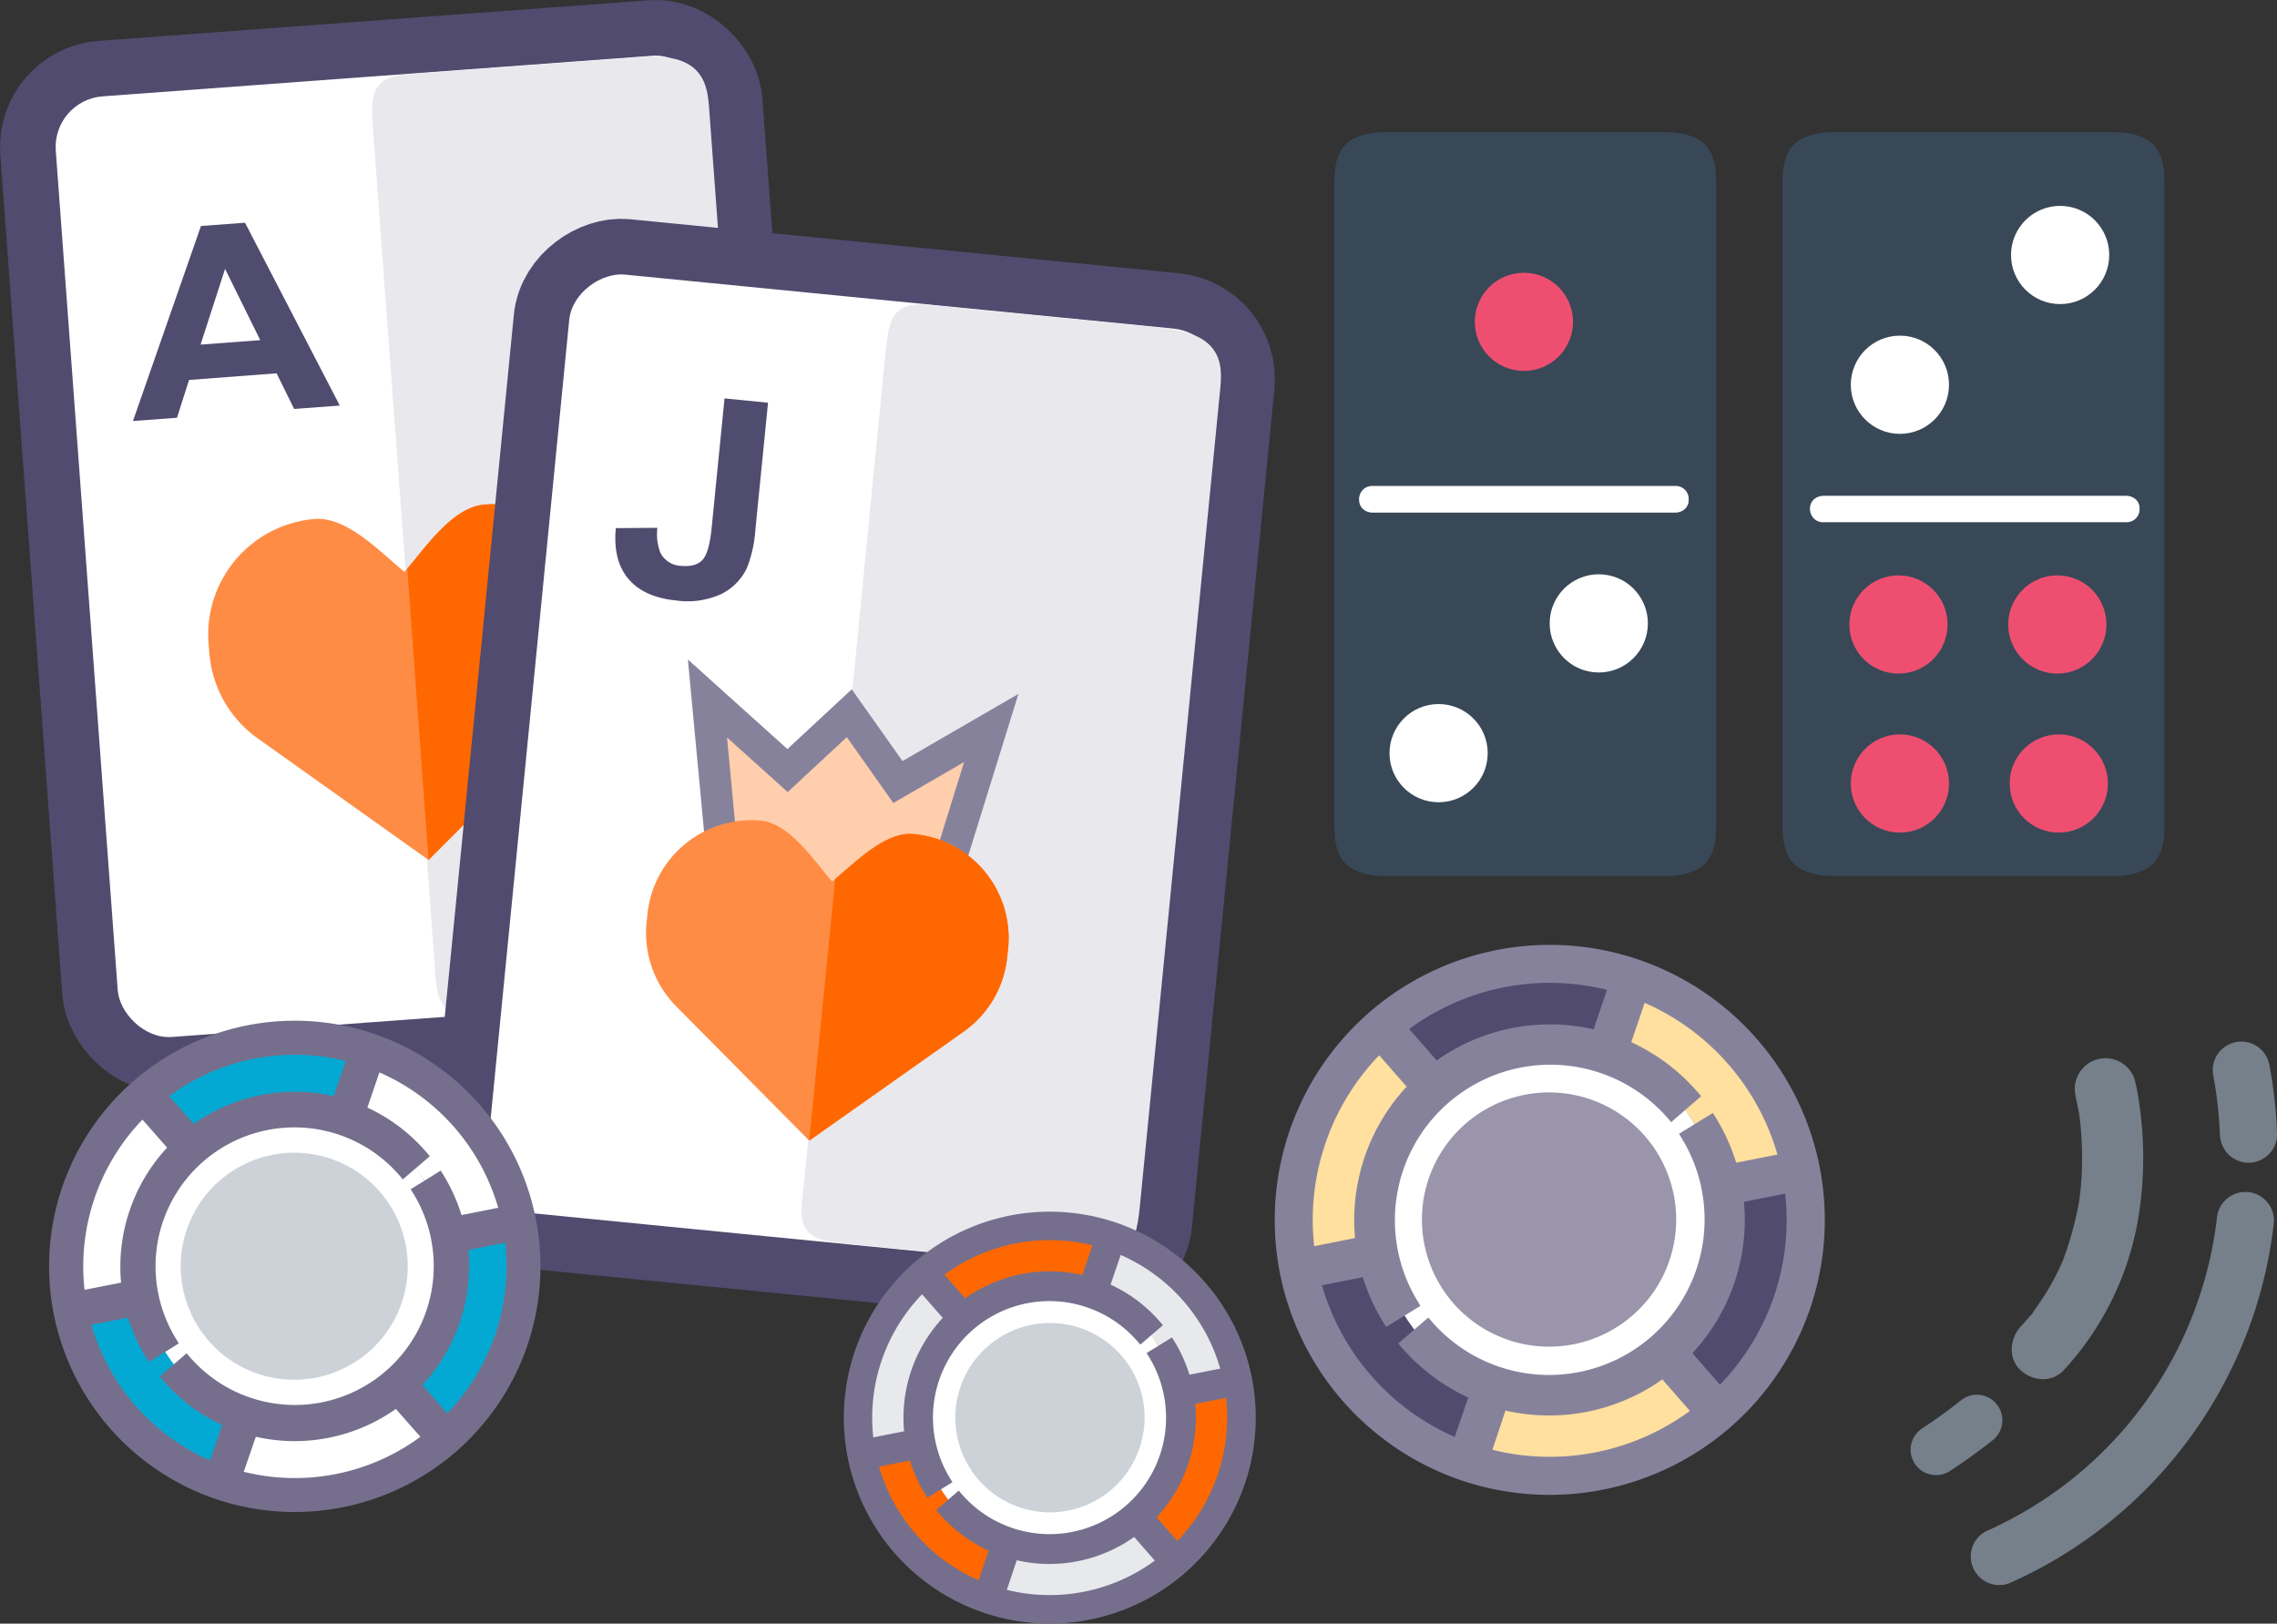 <svg xmlns="http://www.w3.org/2000/svg" width="455.35" height="324.68"><rect width="100%" height="100%" fill="#333333" stroke="none"/><g style="isolation:isolate"><path fill="#384857" d="M432.84 142.4v22.17c0 5.42-.71 10.61-10.62 10.61h-55.14c-9.92 0-10.62-5.19-10.62-10.61V37.04c0-5.44.7-10.62 10.62-10.62h55.14c9.91 0 10.62 5.18 10.62 10.62V142.4z"/><path style="mix-blend-mode:multiply" fill="#fff" stroke="#fff" stroke-miterlimit="10" stroke-width="3.06" d="M426.33 101.56a1.05 1.05 0 01-1.16.88h-60.49c-.65 0-1.17-.4-1.17-.88h0c0-.51.52-.88 1.17-.88h60.49c.64 0 1.16.37 1.16.88z"/><path fill="#fff" stroke="#fff" stroke-miterlimit="10" stroke-width="3.06" d="M426.33 102a1.07 1.07 0 01-1.16.9h-60.49a1.07 1.07 0 01-1.17-.9h0c0-.49.52-.88 1.17-.88h60.49a1 1 0 011.16.88z"/><circle cx="411.98" cy="50.99" r="9.82" fill="#fff"/><circle cx="379.94" cy="76.94" r="9.82" fill="#fff"/><circle cx="379.65" cy="124.88" r="9.82" fill="#ee4f70"/><circle cx="379.94" cy="156.68" r="9.82" fill="#ee4f70"/><circle cx="411.42" cy="124.88" r="9.82" fill="#ee4f70"/><circle cx="411.71" cy="156.68" r="9.82" fill="#ee4f70"/><path fill="#384857" d="M266.83 59.2V37.04c0-5.42.71-10.62 10.62-10.62h55.14c9.92 0 10.62 5.2 10.62 10.62v127.53c0 5.43-.7 10.61-10.62 10.61h-55.14c-9.91 0-10.62-5.18-10.62-10.61V59.2z"/><path style="mix-blend-mode:multiply" fill="#fff" stroke="#fff" stroke-miterlimit="10" stroke-width="3.06" d="M273.34 100.1a1.05 1.05 0 011.16-.88h60.49c.65 0 1.17.4 1.17.88h0c0 .5-.52.88-1.17.88H274.5c-.64 0-1.16-.38-1.16-.88z"/><path fill="#fff" stroke="#fff" stroke-miterlimit="10" stroke-width="3.06" d="M273.34 99.6a1.07 1.07 0 011.16-.89h60.49a1.07 1.07 0 011.17.89h0c0 .49-.52.88-1.17.88H274.5a1 1 0 01-1.16-.88z"/><circle cx="287.69" cy="150.61" r="9.82" fill="#fff"/><circle cx="319.72" cy="124.66" r="9.82" fill="#fff"/><circle cx="304.75" cy="64.36" r="9.82" fill="#ee4f70"/><rect width="130.58" height="188.61" x="19.72" y="16.85" fill="#514b6f" stroke="#514b6f" stroke-miterlimit="10" stroke-width="22.24" rx="10.15" transform="rotate(-4.22 57.991 144.826)"/><rect width="130.58" height="188.61" x="19.72" y="16.85" fill="#fff" rx="10.15" transform="rotate(-4.22 57.991 144.826)"/><path fill="#e9e8ed" d="M97.5 202.63c-4.39.32-6.64.27-8.34-1.21s-2-4.09-2.24-8.2c0-.88-.11-1.86-.19-3L74.79 28.49c-.51-6.52-.74-9.49 1.06-11.56 1.63-1.88 4.14-2 8.27-2.29.79-.05 1.65-.12 2.6-.17l41.37-3.05h.05c5.09-.36 8.48.35 10.66 2.24 2.64 2.29 2.86 5.67 3.08 8.93l.07.95 11.94 161.79c.32 4.28.15 7.64-1.74 10.09s-4.86 3.53-10.19 3.92l-42.09 3.11z"/><path fill="#ff8c44" d="M62.89 103.78c6.17-.51 12.57 6 17.3 10l.69.58.58-.69c4-4.73 9.21-12.27 15.38-12.79a23.24 23.24 0 0125.06 21.22l.15 1.86a23.16 23.16 0 01-6.7 18.33L85.7 171.97l-34.17-24.32a23.14 23.14 0 01-9.66-17l-.16-1.85a23.23 23.23 0 0121.18-25.02z"/><path fill="#ff6700" d="M81.45 113.72c4-4.73 9.21-12.27 15.38-12.79a23.24 23.24 0 0125.07 21.17l.15 1.86a23.16 23.16 0 01-6.7 18.33L85.7 171.97z"/><path fill="#504c70" d="M37.81 75.98l-2.42 7.56-8.8.65 13.6-39 8.81-.65L67.95 81.1l-9.13.68-3.51-7.13zm7.2-22.21l-4.9 15.14 11.93-.89z"/><rect width="188.61" height="130.58" x="78.8" y="90.77" fill="#514b6f" stroke="#514b6f" stroke-miterlimit="10" stroke-width="22.24" rx="10.15" transform="rotate(-84.38 170.786 156.513)"/><rect width="188.61" height="130.58" x="78.8" y="90.77" fill="#fff" rx="10.15" transform="rotate(-84.38 170.786 156.513)"/><path fill="#e9e8ed" d="M169.45 248.72c-4.38-.43-6.58-.87-8-2.61-1.54-1.9-1.26-4.37-.8-8.46.1-.88.21-1.85.31-2.94l15.85-161.44c.61-6.51.89-9.48 3-11.21 1.94-1.57 4.43-1.3 8.55-.84.78.08 1.65.16 2.59.27l41.28 4.06h.05c5.08.51 8.29 1.79 10.12 4 2.21 2.71 1.85 6.08 1.51 9.33l-.1 1-15.87 161.42c-.41 4.28-1.16 7.56-3.44 9.65s-5.4 2.65-10.71 2.13l-42-4.13z"/><path fill="#ffceac" d="M169.82 142.63l9.76 13.76 18.65-10.81-8.63 27.79a14.71 14.71 0 00-8.81-4.11l-1.11-.11c-3.94-.41-6.61 2.34-9.67 4.82l-3.72 3-3-3.73c-2.48-3.06-4.54-6.31-8.48-6.72l-1.1-.12a14.71 14.71 0 00-9.47 2.2l-2.73-29 16 14.41z"/><path fill="#87829c" d="M192.61 174.38l-6.06-1.88 6.25-20.11-14.15 8.19-9.31-13.17-11.82 10.98-12.13-10.92 1.97 20.95-6.31.6-3.49-37.14 19.9 17.91 12.87-11.95 10.15 14.35 23.18-13.42-11.05 35.61z"/><path fill="#ff8c44" d="M152.09 164.1c5.55.49 10.21 7.3 13.79 11.57l.52.62.62-.52c4.28-3.58 10.06-9.46 15.61-9a20.89 20.89 0 0119 22.63l-.18 1.7a20.85 20.85 0 01-8.77 15.22l-30.85 21.78-26.56-26.82a20.86 20.86 0 01-6-16.53l.18-1.65a20.91 20.91 0 0122.64-19z"/><path fill="#ff6700" d="M167.02 175.78c4.28-3.58 10.06-9.46 15.61-9a20.89 20.89 0 0119 22.63l-.18 1.69a20.85 20.85 0 01-8.77 15.22l-30.85 21.78z"/><path fill="#504c70" d="M144.89 79.67l8.7.86-2.54 25.5a24.94 24.94 0 01-1.71 7.6 11.07 11.07 0 01-5.17 5.19 16.2 16.2 0 01-9 1.25c-4.26-.42-7.44-1.86-9.51-4.32s-2.92-5.83-2.51-10.14l8.32-.06a10.26 10.26 0 00.6 5 4.81 4.81 0 004.09 2.6c1.95.19 3.37-.19 4.28-1.14s1.53-3.06 1.86-6.32z"/><path fill="#ff6700" d="M198.12 318.16a36.63 36.63 0 1146.48-22.87 36.67 36.67 0 01-46.48 22.87z"/><path fill="#e7e9ed" d="M182.25 288.42l-8.72 1.73a35.65 35.65 0 0111.47-33.7l5.86 6.69a26.79 26.79 0 00-8.61 25.28zM200.84 310.53l-2.86 8.42a35.57 35.57 0 0034.93-6.91l-5.86-6.7a26.7 26.7 0 01-26.21 5.19zM221.1 248.59l-3.33 9.78c10.09 3.44 16.87 12.35 18.59 22.7l9.51-2.22a39.39 39.39 0 00-12.14-22.75 35.47 35.47 0 00-12.63-7.51z"/><path fill="#756f8d" d="M196.65 322.48a41.19 41.19 0 1152.28-25.72 41.24 41.24 0 01-52.28 25.72zm24.71-72.59a35.49 35.49 0 1022.16 45 35.5 35.5 0 00-22.16-45z"/><ellipse cx="212.48" cy="285.39" fill="#fff" rx="26.29" ry="25.64" transform="rotate(-71.2 209.876 286.22)"/><path fill="#cdd2d9" d="M222.45 297.73a18.93 18.93 0 116.09-17.92 19 19 0 01-6.09 17.92z"/><path fill="#756f8d" d="M201.2 318.38l-5.65-1.93 2.17-6.36a29.37 29.37 0 01-10-7.52l-.52-.6 4.53-3.89.51.6a23.29 23.29 0 0037.47-27.43l-.41-.68 5.07-3.12.42.67a29.47 29.47 0 013.07 6.78l6.6-1.3 1.15 5.85-6.58 1.3a29.38 29.38 0 01-7.73 22.68l4.43 5.06-4.49 3.93-4.43-5.07a29.3 29.3 0 01-23.49 4.66zm-15.75-18.86l-.41-.67a29.5 29.5 0 01-3.08-6.78l-6.59 1.3-1.16-5.85 6.59-1.3a29.28 29.28 0 017.73-22.68l-4.43-5.06 4.48-3.93 4.44 5.07a29.29 29.29 0 0123.43-4.66l2.16-6.36 5.65 1.92-2.17 6.37a29 29 0 019.95 7.51l.52.6-4.52 3.89-.52-.6a23.29 23.29 0 00-37.47 27.43l.42.68z"/><path fill="#04a9d3" d="M44.89 294.6a43.68 43.68 0 1155.43-27.27 43.72 43.72 0 01-55.43 27.27z"/><path fill="#fff" d="M25.96 259.1l-10.4 2.07a42.54 42.54 0 0113.68-40.19l7 8a32 32 0 00-10.28 30.12zM48.14 285.5l-3.42 10a42.4 42.4 0 0041.65-8.24l-7-8a31.86 31.86 0 01-31.23 6.24zM72.29 211.64l-4 11.66c12.06 4.1 20.16 14.73 22.16 27.07l11.34-2.65a46.94 46.94 0 00-14.44-27.15 42.32 42.32 0 00-15.06-8.93z"/><path fill="#756f8d" d="M43.14 299.76a49.13 49.13 0 1162.31-30.66 49.18 49.18 0 01-62.31 30.66zm29.47-86.57a42.32 42.32 0 1026.42 53.7 42.32 42.32 0 00-26.42-53.7z"/><ellipse cx="61.52" cy="255.15" fill="#fff" rx="31.35" ry="30.57" transform="rotate(-71.2 58.913 255.985)"/><path fill="#cdd2d9" d="M73.85 270.24a22.7 22.7 0 116.48-9.72 22.59 22.59 0 01-6.48 9.72z"/><path fill="#756f8d" d="M48.56 294.86l-6.73-2.29 2.58-7.6a34.88 34.88 0 01-11.86-9l-.62-.71 5.39-4.64.62.72a27.78 27.78 0 0044.68-32.72l-.49-.8 6-3.73.5.8a35.18 35.18 0 013.66 8.09l7.87-1.56 1.38 7-7.86 1.55a35 35 0 01-9.21 27l5.28 6-5.3 4.78-5.29-6a35 35 0 01-28 5.56zm-18.8-22.49l-.5-.8a35.34 35.34 0 01-3.67-8.08l-7.86 1.55-1.38-7 7.86-1.55a35 35 0 019.21-27l-5.28-6 5.31-4.74 5.29 6a35 35 0 0128-5.56l2.59-7.59 6.73 2.3-2.59 7.59a34.82 34.82 0 0111.87 9l.62.72-5.4 4.63-.61-.71a27.77 27.77 0 00-44.68 32.71l.49.81z"/><path fill="#514b6f" d="M294.14 290.24a48.92 48.92 0 1162.08-30.54 49 49 0 01-62.08 30.54z"/><path fill="#ffe09f" d="M272.95 250.52l-11.65 2.32a47.6 47.6 0 0115.32-45l7.82 8.94a35.76 35.76 0 00-11.49 33.75zM297.78 280.04l-3.83 11.26a47.51 47.51 0 0046.65-9.2l-7.82-9a35.66 35.66 0 01-35 6.94zM324.83 197.34l-4.45 13.06c13.47 4.58 22.53 16.49 24.82 30.31l12.7-3a52.49 52.49 0 00-16.21-30.41 47 47 0 00-16.86-9.96z"/><path fill="#87829c" d="M292.18 296.01a55 55 0 1169.81-34.35 55.06 55.06 0 01-69.81 34.35zm33-96.94a47.39 47.39 0 1029.59 60.14 47.39 47.39 0 00-29.59-60.11z"/><ellipse cx="312.46" cy="245.83" fill="#fff" rx="35.1" ry="34.24" transform="rotate(-71.2 309.86 246.662)"/><path fill="#9a95ab" d="M326.57 262.96a25.42 25.42 0 117.26-10.86 25.29 25.29 0 01-7.26 10.86z"/><path fill="#87829c" d="M298.25 290.53l-7.54-2.57 2.9-8.5a39.21 39.21 0 01-13.29-10l-.69-.8 6-5.19.69.8a31.1 31.1 0 0050-36.63l-.56-.91 6.78-4.17.56.9a39.75 39.75 0 014.1 9.05l8.81-1.74 1.54 7.81-8.8 1.75a39.14 39.14 0 01-10.31 30.28l5.91 6.75-6 5.25-5.92-6.77a39.09 39.09 0 01-31.37 6.23zm-21.06-25.18l-.55-.9a39.36 39.36 0 01-4.11-9.05l-8.8 1.74-1.55-7.81 8.8-1.75a39.2 39.2 0 0110.32-30.28l-5.91-6.75 6-5.25 5.92 6.77a39.08 39.08 0 0131.37-6.23l2.89-8.5 7.54 2.57-2.89 8.5a39.21 39.21 0 0113.29 10l.69.8-6 5.19-.69-.8a31.1 31.1 0 00-50 36.63l.55.91z"/><path fill="#75808b" stroke="#75808b" stroke-miterlimit="10" stroke-width="7.35" d="M447.67 227.1a2.02 2.02 0 004-.57 86.07 86.07 0 00-1.45-12.88 2.036 2.036 0 10-4 .76 81.7 81.7 0 011.37 12.27 1.94 1.94 0 00.08.42zM397.85 311.77a2.19 2.19 0 00.12.33 2 2 0 002.69 1 86.21 86.21 0 0050.39-68.8 2.038 2.038 0 10-4.05-.46 82.1 82.1 0 01-48 65.57 2 2 0 00-1.15 2.36z"/><path fill="#75808b" stroke="#75808b" stroke-miterlimit="10" stroke-width="6.12" d="M385.15 290.1a2.17 2.17 0 00.32.9 2.05 2.05 0 002.83.59c2.85-1.87 5.65-3.9 8.32-6a2.039 2.039 0 00-2.54-3.19c-2.57 2.06-5.27 4-8 5.8a2 2 0 00-.93 1.9z"/><path fill="#75808b" d="M415.04 219.22c.27 1 .46 2 .64 3 .09.5.17 1 .24 1.52.21 1.45-.17-1.39-.08-.58.05.38.1.75.14 1.13a67.413 67.413 0 01.34 9.94c0 .9-.1 1.79-.17 2.69 0 .49-.09 1-.14 1.46s-.41 2.72 0 .47a67.31 67.31 0 01-3.56 13.43c-.37.94.16-.4.21-.48-.22.42-.39.88-.59 1.31-.27.6-.57 1.2-.87 1.8-.65 1.28-1.35 2.53-2.1 3.74s-1.71 2.6-2.63 3.86c-.66.89.22-.23.23-.29-.05.33-.81 1-1 1.25-.53.63-1.08 1.25-1.64 1.86-2.16 2.36-2.51 6.36 0 8.66s6.35 2.52 8.66 0a59.41 59.41 0 0014.82-30 74.31 74.31 0 00.16-24 37.91 37.91 0 00-.81-4.09 6.13 6.13 0 00-11.81 3.26z"/></g></svg>